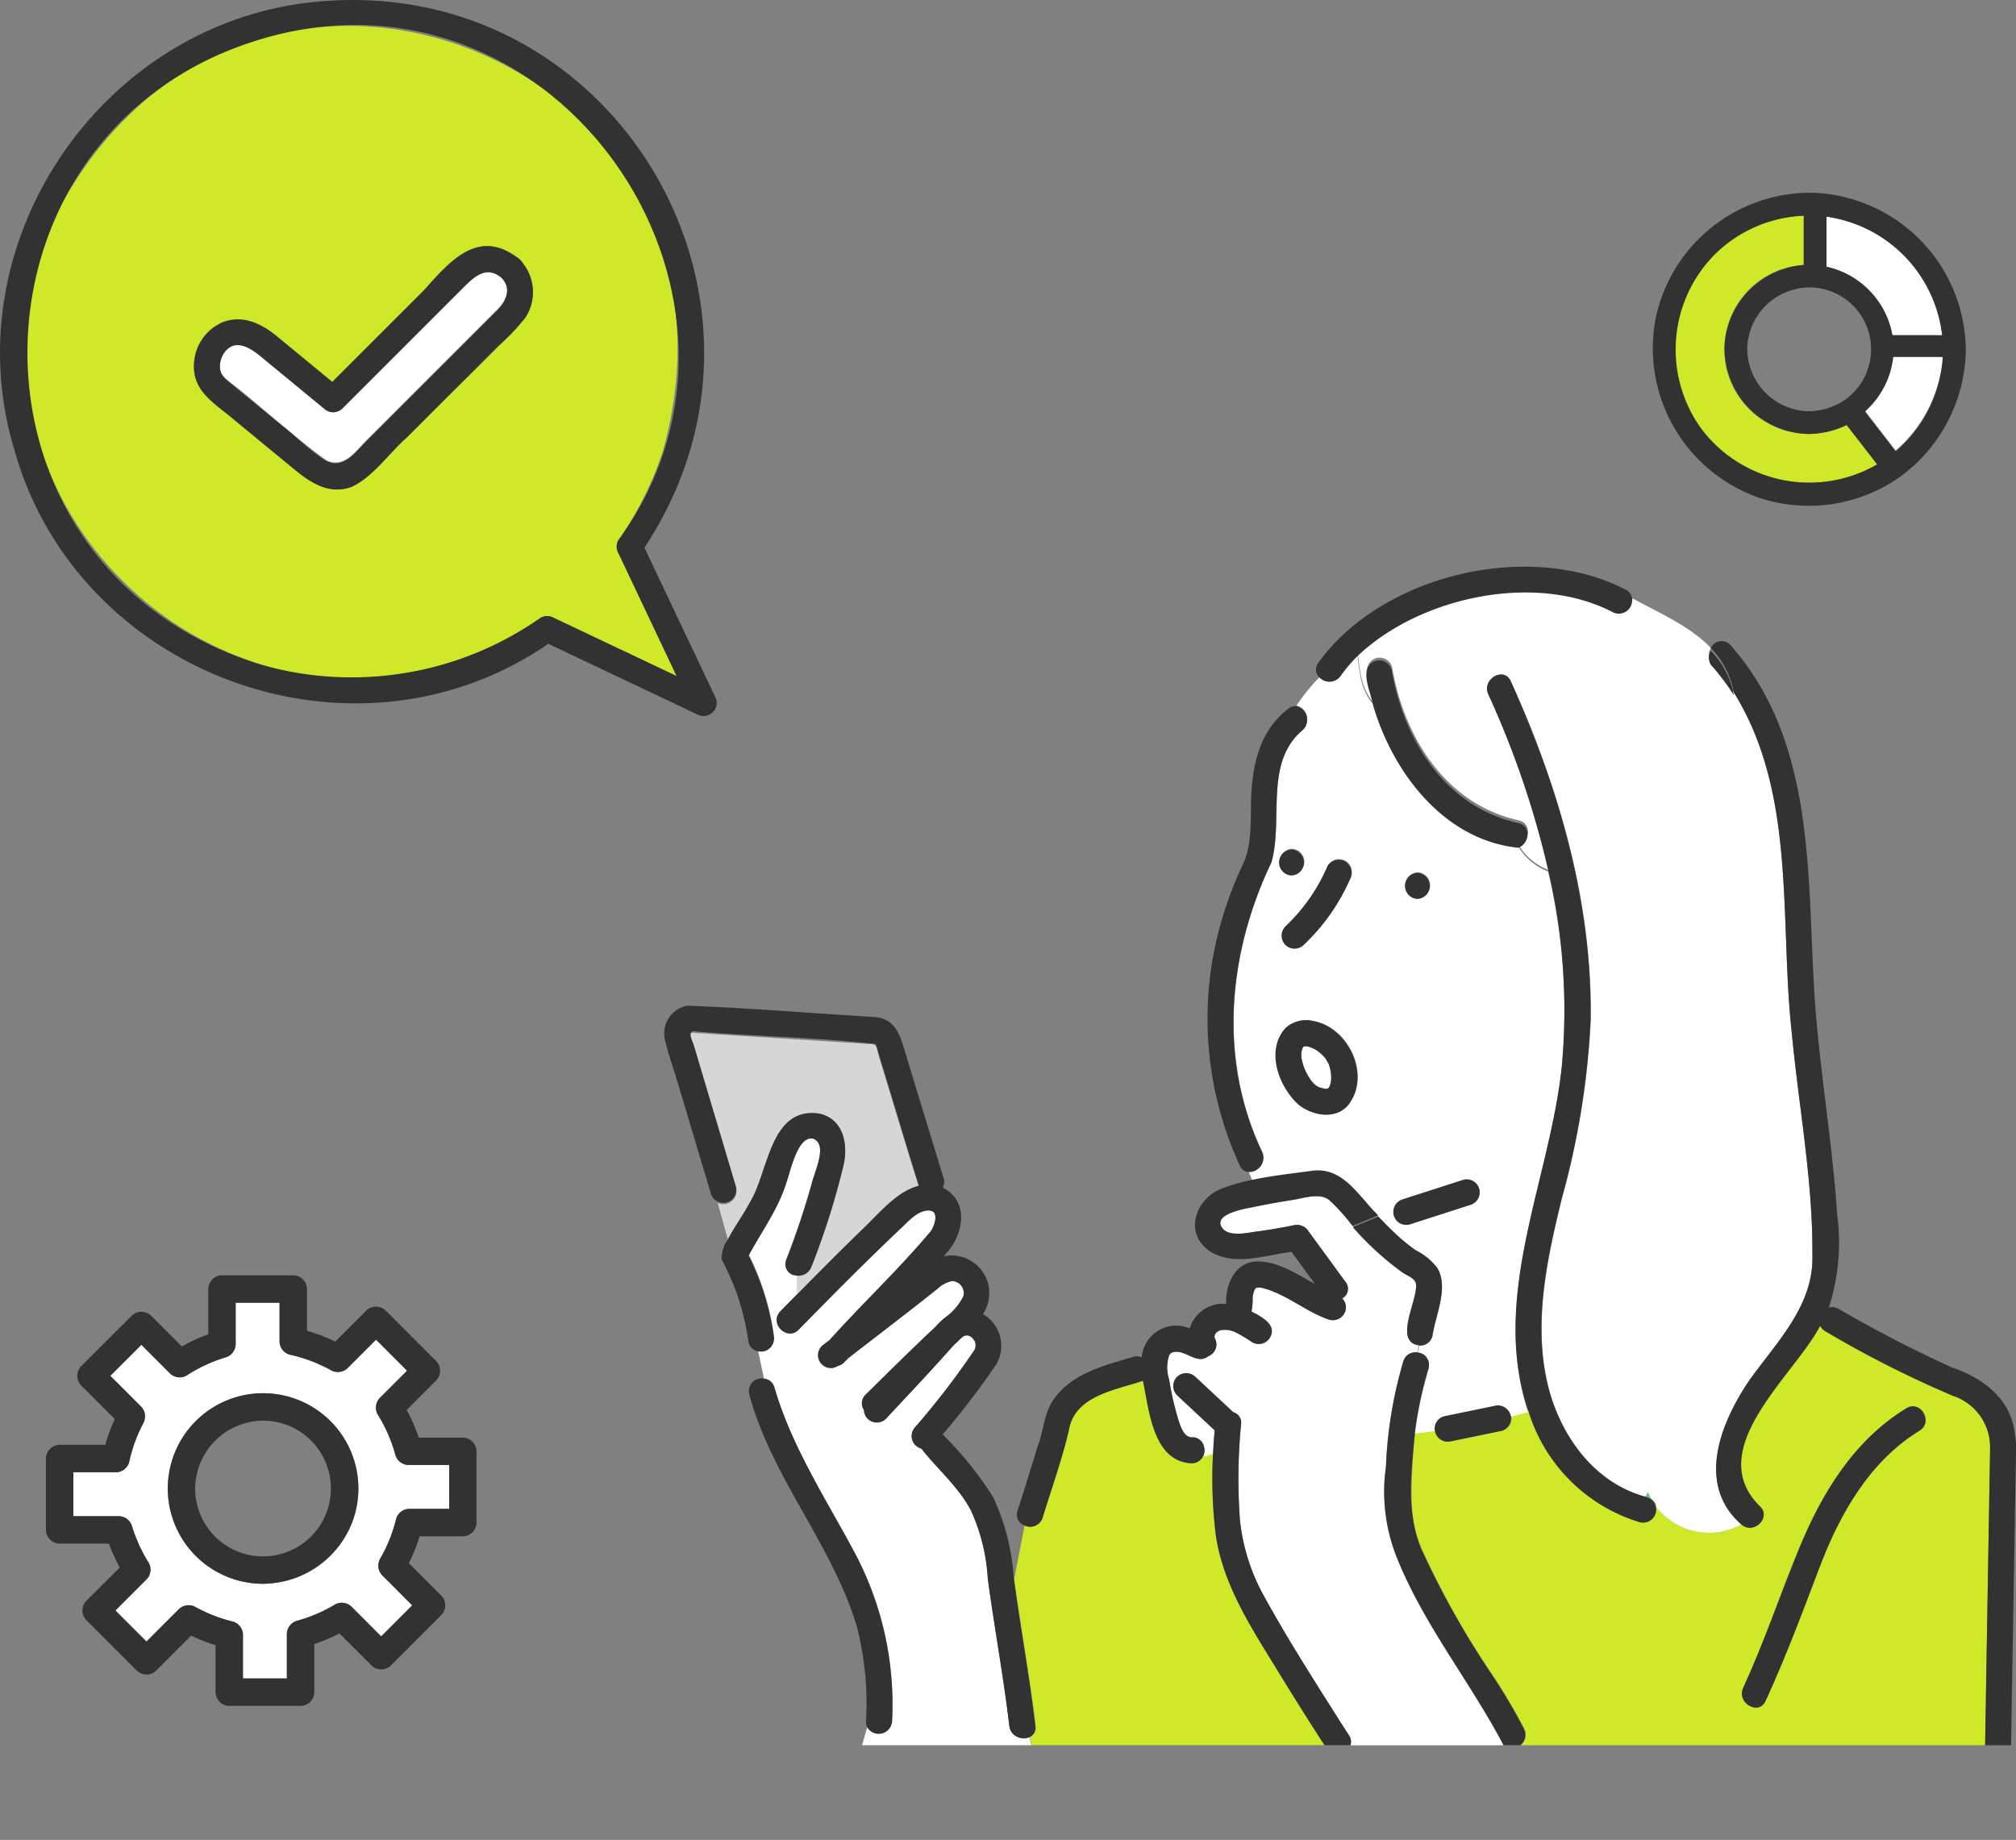 <svg xmlns="http://www.w3.org/2000/svg" xmlns:xlink="http://www.w3.org/1999/xlink" width="149" height="136" viewBox="0 0 149 136"><rect x="0" y="0" width="149" height="136" fill="#808080" stroke="none"/><defs><clipPath id="a"><rect width="149" height="136" transform="translate(-475 965)" fill="#fff"/></clipPath></defs><g transform="translate(475 -965)" clip-path="url(#a)"><g transform="translate(-1439 -19.219)"><path d="M10,25.777h3.354a1.038,1.038,0,0,1,.977.744,11.245,11.245,0,0,0,1.234,2.7,1.031,1.031,0,0,1-.159,1.228l-2.3,2.3L15.4,35.043,17.8,32.651a1.038,1.038,0,0,1,1.228-.158,11.232,11.232,0,0,0,2.765,1.077,1.03,1.03,0,0,1,.744.977v3.226h3.244V34.485a1.033,1.033,0,0,1,.744-.978,11.126,11.126,0,0,0,2.807-1.2,1.034,1.034,0,0,1,1.228.159l2.192,2.192,2.294-2.294-2.214-2.214a1.034,1.034,0,0,1-.159-1.228,11.162,11.162,0,0,0,1.184-2.942,1.03,1.03,0,0,1,.977-.744h2.941V22h-3a1.033,1.033,0,0,1-.977-.744,11.176,11.176,0,0,0-1.307-2.989,1.031,1.031,0,0,1,.159-1.228l2.01-2.01L32.369,12.73l-2.1,2.1a1.038,1.038,0,0,1-1.228.159,11.179,11.179,0,0,0-3.058-1.151,1.028,1.028,0,0,1-.744-.977V10H22v3.061a1.037,1.037,0,0,1-.744.977,11.194,11.194,0,0,0-2.886,1.345,1.029,1.029,0,0,1-1.228-.159l-2.113-2.113L12.73,15.4l2.277,2.277a1.042,1.042,0,0,1,.159,1.228,11.139,11.139,0,0,0-1.043,2.88,1.027,1.027,0,0,1-.977.744H10ZM20.393,17.7a7.041,7.041,0,1,1,3.8,13.07,1.11,1.11,0,0,1-.175.01,1.153,1.153,0,0,1-.144-.006A7.041,7.041,0,0,1,20.393,17.7" transform="translate(959.422 1070.512)" fill="#fff"/><path d="M1.014,19.832h3.64a13.317,13.317,0,0,0,.8,1.767L2.988,24.059a1.029,1.029,0,0,0,0,1.433L6.715,29.22a1.029,1.029,0,0,0,1.433,0l2.587-2.587a13.256,13.256,0,0,0,1.8.709v3.472a1.028,1.028,0,0,0,1.014,1.014h5.271a1.028,1.028,0,0,0,1.014-1.014V27.262a13.161,13.161,0,0,0,1.859-.791l2.369,2.368a1.029,1.029,0,0,0,1.433,0l3.727-3.727a1.029,1.029,0,0,0,0-1.434l-2.4-2.4a13.067,13.067,0,0,0,.8-1.987h3.188a1.016,1.016,0,0,0,1.014-1.014V13.009A1.028,1.028,0,0,0,30.814,12h-3.26a13.043,13.043,0,0,0-.891-2.051l2.177-2.177a1.029,1.029,0,0,0,0-1.434L25.112,2.607a1.029,1.029,0,0,0-1.433,0L21.386,4.9a13.009,13.009,0,0,0-2.092-.8V1.014A1.028,1.028,0,0,0,18.28,0H13.009A1.028,1.028,0,0,0,12,1.014V4.359a13.071,13.071,0,0,0-1.958.9l-2.27-2.27a1.029,1.029,0,0,0-1.433,0L2.607,6.715a1.029,1.029,0,0,0,0,1.433L5.089,10.63a13.067,13.067,0,0,0-.705,1.9H1.014A1.028,1.028,0,0,0,0,13.547v5.271a1.028,1.028,0,0,0,1.014,1.014M6.15,13.817a11.136,11.136,0,0,1,1.043-2.88,1.042,1.042,0,0,0-.159-1.228L4.757,7.431,7.051,5.138,9.164,7.251a1.029,1.029,0,0,0,1.228.159,11.187,11.187,0,0,1,2.886-1.345,1.037,1.037,0,0,0,.744-.977V2.027h3.244v2.86a1.028,1.028,0,0,0,.744.977,11.179,11.179,0,0,1,3.058,1.151A1.038,1.038,0,0,0,22.3,6.857l2.1-2.1,2.293,2.293-2.01,2.01a1.032,1.032,0,0,0-.159,1.228,11.176,11.176,0,0,1,1.307,2.989,1.033,1.033,0,0,0,.977.744h3v3.244H26.858a1.03,1.03,0,0,0-.977.744A11.163,11.163,0,0,1,24.7,20.953a1.034,1.034,0,0,0,.159,1.228L27.07,24.4l-2.294,2.294L22.584,24.5a1.033,1.033,0,0,0-1.228-.159,11.126,11.126,0,0,1-2.807,1.2,1.033,1.033,0,0,0-.744.977V29.8H14.561V26.574a1.03,1.03,0,0,0-.744-.977,11.222,11.222,0,0,1-2.765-1.077,1.038,1.038,0,0,0-1.228.159L7.431,27.07,5.138,24.776l2.3-2.3a1.031,1.031,0,0,0,.159-1.228,11.245,11.245,0,0,1-1.234-2.7,1.038,1.038,0,0,0-.977-.744H2.027V14.561H5.173a1.028,1.028,0,0,0,.977-.744" transform="translate(967.395 1078.485)" fill="#323232"/><path d="M51.377,57.145a1.153,1.153,0,0,0,.144.006,1.136,1.136,0,0,0,.175-.01,7.154,7.154,0,0,0,6.434-4.606,7.042,7.042,0,1,0-6.753,4.61m.144-12.056A5.017,5.017,0,1,1,46.5,50.107a5.064,5.064,0,0,1,5.017-5.017" transform="translate(931.923 1044.14)" fill="#323232"/><rect width="31.877" height="31.877" transform="translate(967.345 1078.436)" fill="none"/><path d="M76.382,10.524v3.7a6.329,6.329,0,0,1,4.87,5.059H84.93a10.007,10.007,0,0,0-8.548-8.763" transform="translate(1022.613 989.712)" fill="#fff"/><path d="M11.992,25.88a9.991,9.991,0,0,0,12.966,2.589L22.7,25.558a6.612,6.612,0,0,1-2.638.657,1.276,1.276,0,0,1-.261,0,6.251,6.251,0,0,1-.274-12.489V10.085a9.889,9.889,0,0,0-7.54,15.795" transform="translate(1077.781 990.077)" fill="#cfe928"/><path d="M7.943,22.574a11.676,11.676,0,0,0,10.293-1.548,11.806,11.806,0,0,0,4.9-9.351.91.91,0,0,0,0-.1l-.005-.2A11.721,11.721,0,0,0,12,.007,11.677,11.677,0,0,0,.172,9.5,11.71,11.71,0,0,0,7.943,22.574m3.617-6.422a4.636,4.636,0,0,1-4.573-4.813A4.64,4.64,0,0,1,12,7.015a4.579,4.579,0,0,1,2.126,8.348,4.9,4.9,0,0,1-2.567.789m6.394,2.97-2.243-2.9a6.344,6.344,0,0,0,2.069-4.011h3.648a10.023,10.023,0,0,1-3.474,6.908m-.242-8.589a6.33,6.33,0,0,0-4.87-5.059V1.77a10.006,10.006,0,0,1,8.548,8.763ZM11.16,1.7V5.339a6.336,6.336,0,0,0-5.855,6,6.331,6.331,0,0,0,6.128,6.488.931.931,0,0,0,.126.006.948.948,0,0,0,.135-.008,6.614,6.614,0,0,0,2.638-.657l2.254,2.911A9.992,9.992,0,0,1,3.62,17.491,10,10,0,0,1,4.64,4.5a9.933,9.933,0,0,1,6.52-2.8" transform="translate(1086.154 998.466)" fill="#323232"/><path d="M95.516,72.645a6.343,6.343,0,0,1-2.069,4.011l2.243,2.9a10.023,10.023,0,0,0,3.474-6.908Z" transform="translate(1008.417 937.96)" fill="#fff"/><rect width="23.138" height="23.146" transform="translate(1086.153 998.466)" fill="none"/><path d="M42,46.745l9.084,4.306-4.305-9.083a.971.971,0,0,1,0-.968A24.448,24.448,0,0,0,50.1,34.3C57.893,5.962,20.238-9.646,5.743,15.955c-11.337,22.479,14.52,45.1,35.293,30.79a.97.97,0,0,1,.967,0M39.9,24.562c-2.747,3.06-5.862,5.842-8.723,8.819-1.343,1.178-2.487,2.906-4.1,3.675-1.643.61-3-.26-4.223-1.27L18.1,31.874c-1.246-1.026-2.7-1.9-2.693-3.7a3.529,3.529,0,0,1,2.115-3.273c1.508-.587,2.893.111,4.048,1.061l4.062,3.345,6.8-6.806c1.876-2.1,3.936-4.541,6.834-2.414a1.029,1.029,0,0,1,.219.166.953.953,0,0,1,.219.266,3.441,3.441,0,0,1,.188,4.037" transform="translate(962.927 983.139)" fill="#cfe928"/><path d="M52.852,51.5,47.629,40.48C59.7,22.235,45.45-1.819,23.63.11,7.685,1.442-3.529,17.751,1.02,33.112,5.631,49.9,26.162,57.464,40.525,47.589L51.54,52.811A.968.968,0,0,0,52.852,51.5m-33.5-2.349C-4.8,41.739-3.309,7.684,21.38,2.362c20.946-4.39,36.905,20.267,24.327,37.559a.969.969,0,0,0,0,.968l4.3,9.082-9.083-4.305a.968.968,0,0,0-.968,0A24.376,24.376,0,0,1,19.353,49.15" transform="translate(964.001 984.219)" fill="#323232"/><path d="M46.222,31.885c-1.083-.912-1.969-.125-2.768.675L34.463,41.55a.983.983,0,0,1-1.357,0L28.917,38.1c-.776-.639-2.106-1.9-3.078-.811a1.794,1.794,0,0,0-.418,1.361c.074.538.514.811.905,1.134,2.347,1.838,4.546,3.925,6.957,5.646,1.3.613,2.124-.637,2.945-1.458l6.6-6.6,3.1-3.1c.666-.666,1.063-1.612.3-2.39" transform="translate(954.84 972.81)" fill="#fff"/><path d="M46.5,29.437a1.029,1.029,0,0,0-.219-.166c-2.9-2.127-4.956.318-6.834,2.414L32.64,38.49l-4.061-3.345c-1.154-.951-2.539-1.648-4.048-1.061a3.529,3.529,0,0,0-2.115,3.273c-.006,1.8,1.446,2.669,2.692,3.7l4.752,3.913c1.226,1.01,2.58,1.88,4.224,1.27,1.618-.773,2.753-2.5,4.1-3.675l6.708-6.71a15.655,15.655,0,0,0,2.015-2.11,3.441,3.441,0,0,0-.189-4.037.931.931,0,0,0-.219-.266M35.15,42.88c-.821.821-1.647,2.071-2.945,1.458-1.238-.749-2.259-1.865-3.424-2.736l-3.534-2.91c-.391-.322-.831-.595-.9-1.133A1.8,1.8,0,0,1,24.76,36.2c.973-1.093,2.3.172,3.079.812l4.189,3.45a.983.983,0,0,0,1.357,0l8.991-8.991c.8-.8,1.684-1.586,2.767-.675.767.778.37,1.724-.3,2.39l-3.1,3.1-6.6,6.6" transform="translate(955.918 973.961)" fill="#323232"/><path d="M154.24,91.819c-.03.04-.027.035,0,0" transform="translate(906.163 959.352)" fill="#6ec878"/><path d="M155.549,112.623c.019.011.037.02.055.033a.2.2,0,0,1-.055-.033" transform="translate(905.684 951.815)" fill="#6ec878"/><path d="M153.9,108.591a2.894,2.894,0,0,1,.087-.327c.018-.028.038-.063.054-.094l.02-.02a.233.233,0,0,0,.071-.031l.01,0a1.094,1.094,0,0,1,.165,0,2.148,2.148,0,0,1,.9.425,3.237,3.237,0,0,1,.5.494,2.247,2.247,0,0,0,.207.359,3.985,3.985,0,0,1,.174.682,3.43,3.43,0,0,1,.005.638c-.02.091-.043.179-.067.269a.132.132,0,0,0-.04.1l-.061.1-.038.038-.038.022-.045.013a.533.533,0,0,0-.088.006l-.069,0a.2.2,0,0,0-.093-.026,2.022,2.022,0,0,1-.408-.117,1.319,1.319,0,0,1-.143-.091c.023.007.009-.01-.077-.049a3.193,3.193,0,0,1-.288-.3,5.353,5.353,0,0,1-.47-.816c-.007-.015-.01-.022-.014-.031a4.432,4.432,0,0,1-.242-.821c0-.2-.012-.08,0,0v.043a2.716,2.716,0,0,1-.013-.462Z" transform="translate(906.279 953.444)" fill="#fff"/><path d="M156.536,113.024c-.077,0-.082-.022-.051-.024a.5.5,0,0,1,.084.026h-.034" transform="translate(905.354 951.678)" fill="#6ec878"/><path d="M154.273,108.106l-.019,0c.017-.008.024-.01.019,0" transform="translate(906.15 953.453)" fill="#6ec878"/><path d="M155.073,112.14a.347.347,0,0,1,.042.056.41.41,0,0,1-.042-.056" transform="translate(905.855 951.99)" fill="#6ec878"/><path d="M154.1,108.174h0" transform="translate(906.209 953.427)" fill="#6ec878"/><path d="M156.66,113.049c-.008-.005-.023-.006-.033-.01h.009a.229.229,0,0,1,.024.01" transform="translate(905.296 951.664)" fill="#6ec878"/><path d="M154.185,108.136a.234.234,0,0,1,.03-.015l.024,0,0,0-.059.02.008-.005" transform="translate(906.178 953.446)" fill="#6ec878"/><path d="M154.149,108.166l.016-.01-.01.01h-.006" transform="translate(906.188 953.433)" fill="#6ec878"/><path d="M154.175,108.154h0" transform="translate(906.179 953.434)" fill="#6ec878"/><path d="M157.169,112.77a.09.09,0,0,1,0-.026l.017-.028a.174.174,0,0,0-.018.054" transform="translate(905.102 951.781)" fill="#6ec878"/><path d="M156.817,113.04c-.04.016-.109.015-.074,0a.571.571,0,0,0,.074,0" transform="translate(905.258 951.664)" fill="#6ec878"/><path d="M156.9,113.033l0,0-.034,0,.013,0h.024" transform="translate(905.211 951.666)" fill="#6ec878"/><path d="M157.22,112.6c.023-.02,0,.031-.023.073a.309.309,0,0,0,.023-.073" transform="translate(905.091 951.825)" fill="#6ec878"/><path d="M155.522,112.607a.367.367,0,0,0-.047-.028l.026.012,0,0a.19.19,0,0,0,.02.014" transform="translate(905.711 951.831)" fill="#6ec878"/><path d="M149.2,136.215h0" transform="translate(907.984 943.271)" fill="#6ec878"/><path d="M144.706,141.119H144.7a.219.219,0,0,1-.041,0,.422.422,0,0,0,.049,0" transform="translate(909.604 941.491)" fill="#6ec878"/><path d="M145.387,141.115a.426.426,0,0,1-.056,0c-.026-.006-.02-.013.056,0" transform="translate(909.367 941.496)" fill="#6ec878"/><path d="M143.877,141.707l.012-.02c-.01.021-.019.038-.025.049v0l.013-.026" transform="translate(909.89 941.286)" fill="#6ec878"/><path d="M149.236,136.222a.216.216,0,0,1,.077.009.219.219,0,0,1-.077-.009" transform="translate(907.956 943.266)" fill="#6ec878"/><path d="M144.76,141.115h-.026c.074-.014.066-.006.026,0" transform="translate(909.577 941.496)" fill="#6ec878"/><path d="M145.427,141.12a.219.219,0,0,0,.035,0,.131.131,0,0,1-.022,0l-.013,0" transform="translate(909.327 941.491)" fill="#6ec878"/><path d="M86.71,118.065c-1.111-3.752-2.269-7.533-3.369-11.264.026-.294.228-.207.486-.19l12.744.815c.687-.04.543.42.724.982.983,3.2,1.941,6.4,2.936,9.592-1.587.384-2.9,1.981-4,3.045-1.687,1.631-3.344,3.292-4.989,4.967l-.043-1.464a1.013,1.013,0,0,0,1.088-.635,56.033,56.033,0,0,0,2.367-7.467c.377-1.568.028-3.5-1.82-3.876-3.6-.473-3.693,4.252-5.048,6.5-.505.969-1.166,1.847-1.668,2.815l-.756-2.723a.958.958,0,0,0,1.353-1.1" transform="translate(931.68 953.966)" fill="#d6d6d6"/><path d="M166.673,150.247c-.141,2.335-.317,4.583.6,6.789a63.83,63.83,0,0,0,5.154,9.229,42.069,42.069,0,0,1,2.47,4.16.982.982,0,0,1-.274,1.207h34.331q.182-11.024.369-22.047a3.993,3.993,0,0,0-2.747-3.78,79.06,79.06,0,0,1-9.422-4.769.9.9,0,0,1-.391-.412c-1.913,3.674-8.712,9.107-4.481,13.327.923.814-.419,2.156-1.342,1.366A4.947,4.947,0,0,1,184.633,154a.967.967,0,0,1-1.173,1.149,12.344,12.344,0,0,1-8.251-8.256l-1.284.339a.969.969,0,0,1-.672,1.161l-3.734.769a.957.957,0,0,1-1.2-.873l-1.476.192c-.074.583-.132,1.169-.167,1.762m24.4,17.14c3.413-7.164,4.8-16.186,12.056-20.658,1.056-.646,2.021,1.012.968,1.656-3.679,2.251-5.893,6.164-7.385,10.1-1.259,3.321-2.5,6.639-3.983,9.871-.513,1.121-2.167.148-1.656-.968" transform="translate(901.766 941.588)" fill="#cfe928"/><path d="M141.095,144.105l.552-.162-.552.162a.858.858,0,0,0-.875-.623c-.664.01-.923-1.059-1.086-1.583a22.725,22.725,0,0,1-.6-2.715,2.821,2.821,0,0,1,.02-1.8c-.047.069.1-.117.123-.13a.811.811,0,0,0,.116-.054c.909-.281,1.8.969,2.643.286a.938.938,0,0,0,.464-1.356l-.012-.046,0-.07c.01-.031.028-.08.037-.12s.04-.072.061-.108c.041-.047.081-.084.124-.136-.109.13-.056.067.032,0,.033-.019.174-.126.06-.038s.02-.006.067-.02a1.548,1.548,0,0,1,.168-.043.262.262,0,0,0,.034,0,1.625,1.625,0,0,1,.361,0,.227.227,0,0,0,.069,0,3.344,3.344,0,0,1,.5.145,10.859,10.859,0,0,1,1.279.764.971.971,0,0,0,1.312-.344c.55-.973-.665-1.547-1.364-1.93a5.428,5.428,0,0,0,.084-1.085,2.906,2.906,0,0,1,.077-.348c.037-.128.109-.229.006-.054.038-.065.071-.137.107-.2a.33.33,0,0,1,.051-.047l.017-.01a.463.463,0,0,0,.088-.024c.052,0,.175,0,.262,0,1.842.421,3.291,1.792,5.071,2.377a.968.968,0,0,0,1.18-.67.931.931,0,0,0-.242-.906.8.8,0,0,0,.253-1.207l-2.744-3.76a1.011,1.011,0,0,0-1.083-.441c-.913.186-1.835.343-2.758.466-.673.09-2.06.426-2.551-.287-.719-1.044,1.852-1.429,2.418-1.548.958-.2,1.923-.366,2.888-.521.8-.129,1.929-.528,2.631.033a15.09,15.09,0,0,1,1.716,1.907l-.136.056.136-.056a21.567,21.567,0,0,0,3.679,3.363c.317.213.875.391.98.8.245,1.14-1.733,4.369.255,4.577l-.153.614a.914.914,0,0,0-1.028.663,31.882,31.882,0,0,0-1.28,7.739,13.135,13.135,0,0,0,.905,7.01c2,4.853,5.364,9,7.784,13.618H151.941a.84.84,0,0,0-.116-.741q-.685-1.059-1.358-2.126c-1.682-2.658-3.365-5.327-4.879-8.086a14.751,14.751,0,0,1-1.814-5.653,41.122,41.122,0,0,1,.083-7.137.8.8,0,0,0-.577-.873l-2.8-2.61a.979.979,0,0,0-1.356,0,.967.967,0,0,0,0,1.356l2.783,2.6q-.059.862-.1,1.725a3.711,3.711,0,0,1-.784.246,1.09,1.09,0,0,0,.076-.826" transform="translate(911.877 946.984)" fill="#fff"/><path d="M122.318,172.506c-.428-3.644-1.1-7.255-1.586-10.891l.763-3.927a.965.965,0,0,0,1.333-.581c.656-2.152,1.425-4.279,1.941-6.469.416-2.557,3.46-2.966,5.474-3.651.464,2.175.733,5.979,3.61,6.1a.88.88,0,0,0,.8-.47,3.71,3.71,0,0,0,.784-.246,30.681,30.681,0,0,0,.189,6.022c.549,3.727,2.655,6.892,4.583,10.043q1.691,2.763,3.449,5.486h-21.62l-.153-.6a.747.747,0,0,0,.435-.825" transform="translate(918.229 939.293)" fill="#cfe928"/><path d="M91.261,134.57a.992.992,0,0,0,.67-1.18,19.171,19.171,0,0,0-1.846-5.885c.961-1.8,2.211-3.459,2.807-5.447.295-.815.822-3.454,1.973-3.2,1.11.458.056,2.519-.123,3.363-.536,1.892-1.153,3.766-1.875,5.6a.822.822,0,0,0,.762,1.145l.043,1.464c-.417.424-.838.845-1.252,1.271-.862.886.494,2.243,1.356,1.357,2.486-2.54,4.988-5.064,7.57-7.506.538-.506,1.18-1.264,1.977-1.3.9-.045.5,1.112.217,1.53-2.34,2.794-5.041,5.326-7.486,8.048l-.575.444a.95.95,0,0,0,1.216,1.451c.279-.041.519-.325.716-.539,2.208-1.718,4.442-3.405,6.626-5.153a2.263,2.263,0,0,1,1.054-.566.892.892,0,0,1,.857,1.112,4.152,4.152,0,0,1-1.272,1.524,5.129,5.129,0,0,0-.783.733h0c-1.749,1.647-3.46,3.334-5.169,5.023a.875.875,0,0,0-.13,1.139.953.953,0,0,0,1.62.654c1.672-1.794,3.362-3.574,4.986-5.414.225-.213.447-.429.676-.639.055-.031.1-.062.09-.064a1.673,1.673,0,0,1,.178-.049c.167-.035-.219.063.043,0l.059,0c.031.007.063.013.093.022l.024,0c.043.022.084.046.125.071a.986.986,0,0,1,.182.16,1.477,1.477,0,0,0,.118.175c.014.065.036.139.055.2l0,.024a1.485,1.485,0,0,1,0,.151l0,.035c-.019.065-.035.132-.056.2a58.463,58.463,0,0,1-4.39,5.724.957.957,0,0,0,.437,1.6c1.189,1.521,2.753,2.832,3.665,4.57a14.066,14.066,0,0,1,1.253,5.042c.486,3.637,1.164,7.25,1.592,10.894a1.064,1.064,0,0,0,1.484.825l.153.6H98.462l.379-1.34a.987.987,0,0,0,1.84-.43,23.863,23.863,0,0,0-2.79-12.514c-2.117-3.948-4.643-7.812-5.9-12.149a.885.885,0,0,0-.781-.666l-.45-2.12a.959.959,0,0,0,.506.01" transform="translate(929.255 949.441)" fill="#fff"/><path d="M152.448,64.506a14.077,14.077,0,0,0-1.741,2.141,1.043,1.043,0,0,1,.395,1.838c-2.765,2.411-1.356,6.554-2.237,9.718-3.216,6.71-3.956,14.56-.686,21.423a1.043,1.043,0,0,1-1.016,1.457l.306.739c1.425-.3,2.908-.466,4.3-.654,2.384-.393,3.53,1.851,5,3.278l1.1-.453a.974.974,0,0,1,.69-.84l4.5-1.45a.96.96,0,0,1,.51,1.85l-4.5,1.45a.953.953,0,0,1-1.2-1.01l-1.1.453a18.526,18.526,0,0,0,2.753,2.487,4.5,4.5,0,0,1,1.6,1.312c.858,1.451-.152,3.5-.367,5.023a.933.933,0,0,1-.966.7l-.153.613a.9.9,0,0,1,.822,1.173,28.924,28.924,0,0,0-1,4.711l1.476-.192a.943.943,0,0,1,.693-.977l3.734-.769a.973.973,0,0,1,1.182.688l1.283-.339c-2.82-8.46,1.566-16.952,2.475-25.355a45.022,45.022,0,0,0-1-14.609,4.4,4.4,0,0,1-2.2-1.836c-5.489-.573-9.262-5.547-10.725-10.534-.934-1.015-1-2.368-1.179-3.64a10.817,10.817,0,0,0-1.221,1.449,1.017,1.017,0,0,1-1.516.16m7.2,14.458a.96.96,0,0,1,0,1.918.96.96,0,0,1,0-1.918m-9.805,11.572a2.24,2.24,0,0,1,2.12-.579c2.645.488,4.3,4.112,2.521,6.264-.958,1.038-2.608.712-3.6-.081-1.452-1.308-2.443-3.943-1.037-5.6m.51-11.39a.96.96,0,0,1,0-1.918.96.96,0,0,1,0,1.918m3.97-1.023a.989.989,0,0,1,.344,1.312,14.909,14.909,0,0,1-3.41,4.848.959.959,0,0,1-1.356-1.356,13.276,13.276,0,0,0,3.11-4.46.962.962,0,0,1,1.312-.344" transform="translate(909.118 969.724)" fill="#fff"/><path d="M193.555,160.193a1.728,1.728,0,0,0,.219-.333,5.007,5.007,0,0,0,.249.528,1.464,1.464,0,0,0-.467-.194" transform="translate(892.033 934.652)" fill="#6ec878"/><path d="M172.237,72.579c-5.4-1.187-8.484-6.158-9.358-11.321a.967.967,0,0,0-1.18-.669c-1.332.474-.34,2.31-.187,3.285-.934-1.015-1-2.369-1.179-3.64,4.567-4.381,13.158-6.258,18.88-3.271a.98.98,0,0,0,1.433-.792c1.973,1.081,4.243,2.049,5.791,3.669a.944.944,0,0,0,.1,1.151,16.641,16.641,0,0,1,1.594,2.131c.018.1.044.185.058.285-.014-.1-.04-.189-.058-.285,4.663,7.5,3.356,16.806,4.291,25.218.516,5.464,1.563,10.911,1.52,16.411.093,3.74-2.668,6.412-4.677,9.244-2.108,3.124-3.953,7.673-.57,10.633a4.946,4.946,0,0,1-6.308-1.313.83.83,0,0,0-.343-.552,5.128,5.128,0,0,1-.249-.528,1.717,1.717,0,0,1-.218.333c-3.941-1.1-6.449-4.8-7.269-8.65-.946-4.451.063-9.04,1.12-13.373a59.646,59.646,0,0,0,2.134-13.14c.149-8.706-2.333-17.236-5.9-25.108-.509-1.124-2.161-.148-1.656.968a67.4,67.4,0,0,1,4.426,12.978,4.4,4.4,0,0,1-2.2-1.836c.811-.259,1.017-1.6,0-1.828" transform="translate(904.011 972.276)" fill="#fff"/><path d="M153.924,109.455c-.012-.08,0-.2,0,0" transform="translate(906.271 953.001)" fill="#323232"/><path d="M155.591,112.647c-.018-.013-.036-.022-.055-.033l-.02-.014,0,0c.086.038.1.056.077.049" transform="translate(905.697 951.824)" fill="#323232"/><path d="M157.211,112.6a.308.308,0,0,1-.023.073l-.017.028a.132.132,0,0,1,.04-.1" transform="translate(905.1 951.823)" fill="#323232"/><path d="M154.169,108.144h0l.059-.02a.231.231,0,0,1-.071.031l.01-.01" transform="translate(906.184 953.445)" fill="#323232"/><path d="M156.823,113.038a.569.569,0,0,1-.074,0,.418.418,0,0,1,.088-.006l-.014,0" transform="translate(905.252 951.666)" fill="#323232"/><path d="M156.581,113.024A.514.514,0,0,0,156.5,113a.192.192,0,0,1,.093.026h-.009" transform="translate(905.343 951.679)" fill="#323232"/><path d="M151.586,105.765c-1.407,1.662-.414,4.3,1.037,5.6,1,.792,2.647,1.118,3.6.081,1.781-2.152.125-5.775-2.52-6.264a2.24,2.24,0,0,0-2.121.579m1.479,1.272-.018,0c.017-.008.024-.01.018,0m-.122.042h0m.628,2.535a.4.4,0,0,1,.042.056.355.355,0,0,1-.042-.056m-.747-1.8c-.006-.1,0-.2,0-.3h0a3.21,3.21,0,0,1,.087-.327c.019-.027.038-.062.054-.093l.02-.02h-.006l.016-.01h0a.222.222,0,0,1,.038-.02l.023,0,0,0,.01,0a1.094,1.094,0,0,1,.165,0,2.148,2.148,0,0,1,.9.425,3.235,3.235,0,0,1,.5.494,2.32,2.32,0,0,0,.207.359,3.994,3.994,0,0,1,.174.683,3.432,3.432,0,0,1,.005.638c-.02.091-.043.179-.067.269.023-.02,0,.031-.023.073a.162.162,0,0,0-.018.054c0-.008,0-.017,0-.026l-.061.1c-.013.012-.026.025-.038.038l-.037.022-.045.013h.024l0,0-.034,0c-.04.016-.109.015-.074,0l-.068,0c.008,0,.014,0,.023.01-.008,0-.023-.006-.033-.01-.047,0-.143-.015-.084-.026a2,2,0,0,1-.407-.117,1.432,1.432,0,0,1-.144-.091.2.2,0,0,1-.054-.033.373.373,0,0,0-.048-.028l.026.012a3.2,3.2,0,0,1-.288-.3,5.354,5.354,0,0,1-.47-.816l-.014-.031a4.444,4.444,0,0,1-.242-.821c0,.014,0,.026,0,.043,0-.053-.012-.108-.015-.161" transform="translate(907.359 954.515)" fill="#323232"/><path d="M203.984,116.146c2.008-2.831,4.77-5.506,4.676-9.244.043-5.5-1-10.947-1.519-16.411-.936-8.409.372-17.723-4.291-25.218a6.3,6.3,0,0,0-1.7-3.283.878.878,0,0,1,1.458-.205c6.221,7.037,5.66,16.716,6.184,25.489.332,5.563,1.339,11.062,1.7,16.625a15.556,15.556,0,0,1-.621,6.851.9.9,0,0,1,.725.093,92.067,92.067,0,0,0,8.384,4.33c2.04.693,3.972,2.023,4.52,4.227a7.9,7.9,0,0,1,.2,2.333q-.178,10.681-.358,21.363h-1.918q.183-11.024.37-22.047a3.994,3.994,0,0,0-2.748-3.78,79.1,79.1,0,0,1-9.421-4.769.907.907,0,0,1-.391-.412c-1.913,3.674-8.712,9.107-4.481,13.327.923.815-.419,2.156-1.342,1.367a5.359,5.359,0,0,0,.772-.475,5.359,5.359,0,0,1-.772.475c-3.383-2.96-1.538-7.51.57-10.633" transform="translate(889.293 970.125)" fill="#323232"/><path d="M201.172,63.432a.945.945,0,0,1-.1-1.151,6.3,6.3,0,0,1,1.7,3.283,16.708,16.708,0,0,0-1.594-2.132" transform="translate(889.376 970.049)" fill="#323232"/><path d="M155.733,59.639c4.679-6.521,15.608-9.118,22.727-5.407a.836.836,0,0,1,.465.864c-.262-.143-.52-.288-.769-.437.249.149.506.294.769.437a.981.981,0,0,1-1.434.793c-5.722-2.987-14.309-1.113-18.88,3.27a7.377,7.377,0,0,0-.278-1.3,7.377,7.377,0,0,1,.278,1.3,10.864,10.864,0,0,0-1.222,1.448,1.017,1.017,0,0,1-1.515.161,7.453,7.453,0,0,1,2.46-1.632,7.453,7.453,0,0,0-2.46,1.632.8.8,0,0,1-.141-1.129" transform="translate(905.698 973.578)" fill="#323232"/><path d="M143.405,87.673a27.612,27.612,0,0,1,2.291-7.256c.784-1.689.481-3.833.637-5.648.2-2.294.824-4.386,2.721-5.828a.808.808,0,0,1,.574-.182c-.74,1.079-1.414,2.221-2.193,3.261.779-1.039,1.453-2.182,2.193-3.261a1.044,1.044,0,0,1,.395,1.838c-2.765,2.411-1.356,6.554-2.237,9.718-3.216,6.71-3.956,14.56-.686,21.423a1.042,1.042,0,0,1-1.016,1.456l-.444-1.072.444,1.072a.775.775,0,0,1-.641-.488,25.939,25.939,0,0,1-2.037-15.033" transform="translate(910.181 967.656)" fill="#323232"/><path d="M166.782,88.023a.96.96,0,0,1,0,1.918.96.96,0,0,1,0-1.918" transform="translate(901.976 960.724)" fill="#323232"/><path d="M152.244,87.225a.96.96,0,0,1,0-1.918.96.96,0,0,1,0,1.918" transform="translate(907.208 961.708)" fill="#323232"/><path d="M165.118,125.606l-.6.249a.973.973,0,0,1,.69-.84l4.5-1.45a.96.96,0,0,1,.51,1.85l-4.5,1.45a.954.954,0,0,1-1.2-1.01Z" transform="translate(902.466 947.857)" fill="#323232"/><path d="M121.607,148.923l.387-1.991-.387,1.991a.965.965,0,0,0,1.333-.581c.656-2.152,1.425-4.279,1.941-6.469.416-2.556,3.46-2.966,5.474-3.651.464,2.175.733,5.98,3.61,6.1a.958.958,0,0,0,.875-1.3l-1.315.387,1.315-.387a.857.857,0,0,0-.875-.623c-.664.01-.923-1.059-1.086-1.583a22.782,22.782,0,0,1-.6-2.715,2.822,2.822,0,0,1,.02-1.8c-.047.068.1-.118.123-.13a.825.825,0,0,0,.116-.054c.909-.281,1.8.97,2.643.286a.938.938,0,0,0,.464-1.356c0-.015-.008-.031-.012-.047l0-.07c.01-.031.028-.08.037-.12s.04-.072.061-.108c.041-.048.081-.084.124-.136-.109.13-.056.067.032,0,.033-.019.174-.127.06-.038s.02-.006.067-.02a1.72,1.72,0,0,1,.168-.044.22.22,0,0,1-.041,0,.426.426,0,0,0,.049,0c.074-.014.066-.006.026,0a1.626,1.626,0,0,1,.361,0c-.026-.006-.02-.012.056,0a.217.217,0,0,0,.035,0h-.022a3.343,3.343,0,0,1,.5.145,10.857,10.857,0,0,1,1.279.764.972.972,0,0,0,1.312-.344c.55-.974-.665-1.547-1.364-1.93a5.418,5.418,0,0,0,.084-1.084,2.939,2.939,0,0,1,.077-.349c.037-.127.109-.229.006-.054.038-.065.071-.136.106-.2a.363.363,0,0,1,.052-.047l.017-.01a.46.46,0,0,0,.088-.024c.052,0,.175,0,.262,0,1.842.421,3.291,1.792,5.071,2.377a.969.969,0,0,0,1.18-.67.931.931,0,0,0-.242-.906.8.8,0,0,0,.253-1.207l-2.744-3.76a1.008,1.008,0,0,0-1.083-.441c-.912.186-1.834.343-2.757.466-.673.09-2.06.427-2.551-.286-.719-1.044,1.852-1.429,2.418-1.548.958-.2,1.923-.366,2.888-.522.8-.129,1.929-.528,2.631.033a15.134,15.134,0,0,1,1.716,1.906l1.894-.78c-1.469-1.428-2.615-3.67-5-3.278-1.39.188-2.872.352-4.3.653l.568,1.375-.568-1.375a15.17,15.17,0,0,0-2.252.64c-1.929.735-2.836,3.257-.946,4.607,1.829,1.19,4.1.324,6.093.082l1.73,2.37c-1.264-.691-2.636-1.622-4.126-1.66-1.691-.089-2.525,1.647-2.43,3.133a2.567,2.567,0,0,0-2.7,1.811,2.551,2.551,0,0,0-3.546,2.144.873.873,0,0,0-.642-.035c-2.063.621-4.374,1.16-5.738,2.975-.847,1.027-.829,2.389-1.295,3.58q-.734,2.41-1.5,4.809a.846.846,0,0,0,.516,1.092m17.463-17.585a.216.216,0,0,1,.077.009.22.22,0,0,1-.077-.009m-.049-.01.04.009-.04-.009m-3.386,3.554v0c0-.008.017-.032.025-.047-.01.021-.019.038-.025.049" transform="translate(918.121 948.059)" fill="#323232"/><path d="M162.873,129.02a12.971,12.971,0,0,0,1.613,1.34,4.511,4.511,0,0,1,1.6,1.313c.858,1.45-.152,3.5-.367,5.022a.933.933,0,0,1-.965.7l.66-2.642-.66,2.642c-1.987-.207-.011-3.438-.255-4.578-.105-.405-.664-.583-.98-.8a21.577,21.577,0,0,1-3.68-3.363l1.894-.78c.373.39.749.778,1.141,1.147" transform="translate(904.145 946.271)" fill="#323232"/><path d="M155.009,86.979a13.267,13.267,0,0,1-3.11,4.459.959.959,0,0,0,1.356,1.357,14.91,14.91,0,0,0,3.41-4.848.989.989,0,0,0-.344-1.312.962.962,0,0,0-1.312.344M153.3,89.9c-.03.04-.027.035,0,0" transform="translate(907.102 961.267)" fill="#323232"/><path d="M194.63,161.237a4.966,4.966,0,0,1-.344-.552.834.834,0,0,1,.344.552" transform="translate(891.769 934.354)" fill="#323232"/><path d="M178.682,119.672l-.315.083c-2.82-8.46,1.565-16.952,2.475-25.355a45.022,45.022,0,0,0-1-14.609,3.256,3.256,0,0,0,1.6-.049,3.256,3.256,0,0,1-1.6.049,67.389,67.389,0,0,0-4.426-12.978c-.505-1.116,1.148-2.092,1.656-.968,3.562,7.872,6.044,16.4,5.9,25.108a59.639,59.639,0,0,1-2.134,13.14c-1.057,4.333-2.066,8.922-1.12,13.373.82,3.855,3.328,7.551,7.269,8.65-.68.816-1.766.306-2.34.306.574,0,1.66.51,2.34-.306a1.456,1.456,0,0,1,.467.194,4.87,4.87,0,0,0,.343.552.967.967,0,0,1-1.173,1.148,12.344,12.344,0,0,1-8.251-8.256Z" transform="translate(898.578 968.729)" fill="#323232"/><path d="M163.617,152.113a31.883,31.883,0,0,1,1.28-7.739.914.914,0,0,1,1.029-.663l-1.163,4.651,1.163-4.651a.9.9,0,0,1,.821,1.173,28.926,28.926,0,0,0-1,4.711l-.651.085.651-.085c-.254,2.871-.67,5.807.434,8.551a63.8,63.8,0,0,0,5.154,9.23,42.07,42.07,0,0,1,2.47,4.16.981.981,0,0,1-.274,1.206h-1.219c-2.42-4.615-5.785-8.765-7.784-13.618a13.141,13.141,0,0,1-.905-7.01" transform="translate(902.824 940.477)" fill="#323232"/><path d="M144.755,141.119l-.034,0,.008,0h.026" transform="translate(909.581 941.491)" fill="#323232"/><path d="M145.4,141.121h0a.224.224,0,0,1-.069,0,.426.426,0,0,0,.056,0h.01" transform="translate(909.359 941.492)" fill="#323232"/><path d="M139.38,146.382a.979.979,0,0,1,1.356,0l2.8,2.61a.8.8,0,0,1,.577.874,41.059,41.059,0,0,0-.082,7.137,14.74,14.74,0,0,0,1.813,5.653c1.514,2.759,3.2,5.428,4.879,8.086q.675,1.067,1.358,2.126a.84.84,0,0,1,.116.741H150.28q-1.757-2.721-3.448-5.486c-1.929-3.151-4.034-6.316-4.584-10.043a35.98,35.98,0,0,1-.086-7.747l-2.783-2.6a.967.967,0,0,1,0-1.356" transform="translate(911.612 939.61)" fill="#323232"/><path d="M82.046,103.629c4.621.174,9.254.568,13.876.84,1.567.158,1.867,1.453,2.247,2.7q1.4,4.6,2.807,9.194a.86.86,0,0,1-.068.708c2.1,1.072,1.508,3.7.062,5.087a2.788,2.788,0,0,1,2.919,4.268A2.724,2.724,0,0,1,104.9,130.1a58.021,58.021,0,0,1-3.99,5.223,25.915,25.915,0,0,1,3.738,4.643,16.691,16.691,0,0,1,1.52,6.013l-.386,1.989.386-1.989c.487,3.636,1.159,7.247,1.587,10.891.144,1.223-1.776,1.213-1.918,0-.428-3.644-1.106-7.257-1.592-10.894A14.063,14.063,0,0,0,103,140.937c-.912-1.738-2.475-3.05-3.665-4.571a.957.957,0,0,1-.437-1.6,58.287,58.287,0,0,0,4.39-5.724c.022-.063.038-.132.056-.2,0-.012,0-.019,0-.035,0-.051,0-.1,0-.151l0-.023c-.019-.065-.041-.139-.054-.2a1.343,1.343,0,0,1-.119-.175.965.965,0,0,0-.182-.16c-.041-.025-.082-.05-.125-.072l-.024,0c-.031-.009-.062-.015-.093-.022l-.059,0c-.263.059.123-.038-.043,0a1.568,1.568,0,0,0-.178.05c.012,0-.035.032-.089.064-.23.209-.451.425-.677.639-1.624,1.839-3.314,3.619-4.986,5.413a.953.953,0,0,1-1.62-.654.874.874,0,0,1,.13-1.138c1.708-1.689,3.419-3.377,5.168-5.024h0a5.134,5.134,0,0,1,.783-.733,4.16,4.16,0,0,0,1.271-1.524.892.892,0,0,0-.857-1.113,2.259,2.259,0,0,0-1.054.567c-2.184,1.747-4.418,3.434-6.626,5.153-.2.214-.437.5-.716.539a.951.951,0,0,1-1.216-1.452l.575-.444c2.445-2.723,5.146-5.254,7.486-8.049.281-.418.68-1.576-.217-1.53-.8.04-1.439.8-1.977,1.3-2.582,2.441-5.084,4.966-7.57,7.506-.862.886-2.218-.471-1.356-1.356.415-.427.836-.847,1.252-1.271l.031,1.063-.031-1.063c1.645-1.674,3.3-3.336,4.989-4.967,1.1-1.064,2.416-2.661,4-3.045-1.1-3.474-2.122-7.017-3.2-10.472-4.325-.484-8.825-.566-13.2-.916-.827-.188-.38.58-.249.98L85.632,117a.958.958,0,0,1-1.353,1.1l-.457-1.644.457,1.644a.9.9,0,0,1-.5-.588l-2.414-8.072c-.315-1.054-.691-2.108-.951-3.177a2.077,2.077,0,0,1,1.629-2.631" transform="translate(932.76 954.926)" fill="#323232"/><path d="M87.412,125.242l.434,1.563-.434-1.563c.5-.968,1.163-1.847,1.668-2.815,1.354-2.251,1.452-6.977,5.048-6.5,1.848.377,2.2,2.308,1.82,3.876a56,56,0,0,1-2.367,7.467,1.013,1.013,0,0,1-1.088.635l-.035-1.206.035,1.206a.822.822,0,0,1-.762-1.145,58.813,58.813,0,0,0,1.875-5.6c.179-.847,1.233-2.9.123-3.363-1.151-.258-1.677,2.381-1.973,3.2-.6,1.989-1.845,3.644-2.807,5.447a19.165,19.165,0,0,1,1.846,5.885.961.961,0,0,1-1.176,1.17l-.348-1.639.348,1.639a.872.872,0,0,1-.674-.66,19.945,19.945,0,0,0-.87-3.625,22.509,22.509,0,0,0-1.111-2.482,2.345,2.345,0,0,1,.446-1.487" transform="translate(930.381 950.596)" fill="#323232"/><path d="M91.209,146.736l.74,3.488-.74-3.488a.885.885,0,0,1,.781.666c1.261,4.336,3.787,8.2,5.9,12.149a23.863,23.863,0,0,1,2.79,12.514.987.987,0,0,1-1.84.429l.242-.856-.242.856a.927.927,0,0,1-.078-.429,23.113,23.113,0,0,0-.669-6.978c-1.811-6.073-6.3-11.021-7.957-17.175a.938.938,0,0,1,1.069-1.175" transform="translate(929.245 939.386)" fill="#323232"/><path d="M208.993,160.406c1.668-4.08,4.061-7.966,7.9-10.316,1.056-.646,2.021,1.012.969,1.657-3.679,2.251-5.893,6.164-7.385,10.1-1.259,3.321-2.5,6.639-3.983,9.871-.513,1.121-2.167.147-1.656-.968,1.551-3.387,2.748-6.9,4.155-10.342" transform="translate(887.999 938.227)" fill="#323232"/><path d="M162.083,63.435a.967.967,0,0,1,1.18.67c.874,5.162,3.959,10.133,9.358,11.321,1.016.224.81,1.569,0,1.829a9.369,9.369,0,0,0-.672-.77,9.369,9.369,0,0,1,.672.77c-5.489-.573-9.262-5.547-10.725-10.534a3.731,3.731,0,0,0,1.1.812,3.731,3.731,0,0,1-1.1-.812c-.152-.975-1.144-2.811.187-3.285" transform="translate(903.588 969.629)" fill="#323232"/><path d="M169.7,151.568l-.4.052a.943.943,0,0,1,.693-.977l3.734-.769a.972.972,0,0,1,1.182.688l-4.222,1.115,4.222-1.115a.969.969,0,0,1-.673,1.161l-3.734.769a.957.957,0,0,1-1.2-.873Z" transform="translate(900.737 938.26)" fill="#323232"/></g></g></svg>